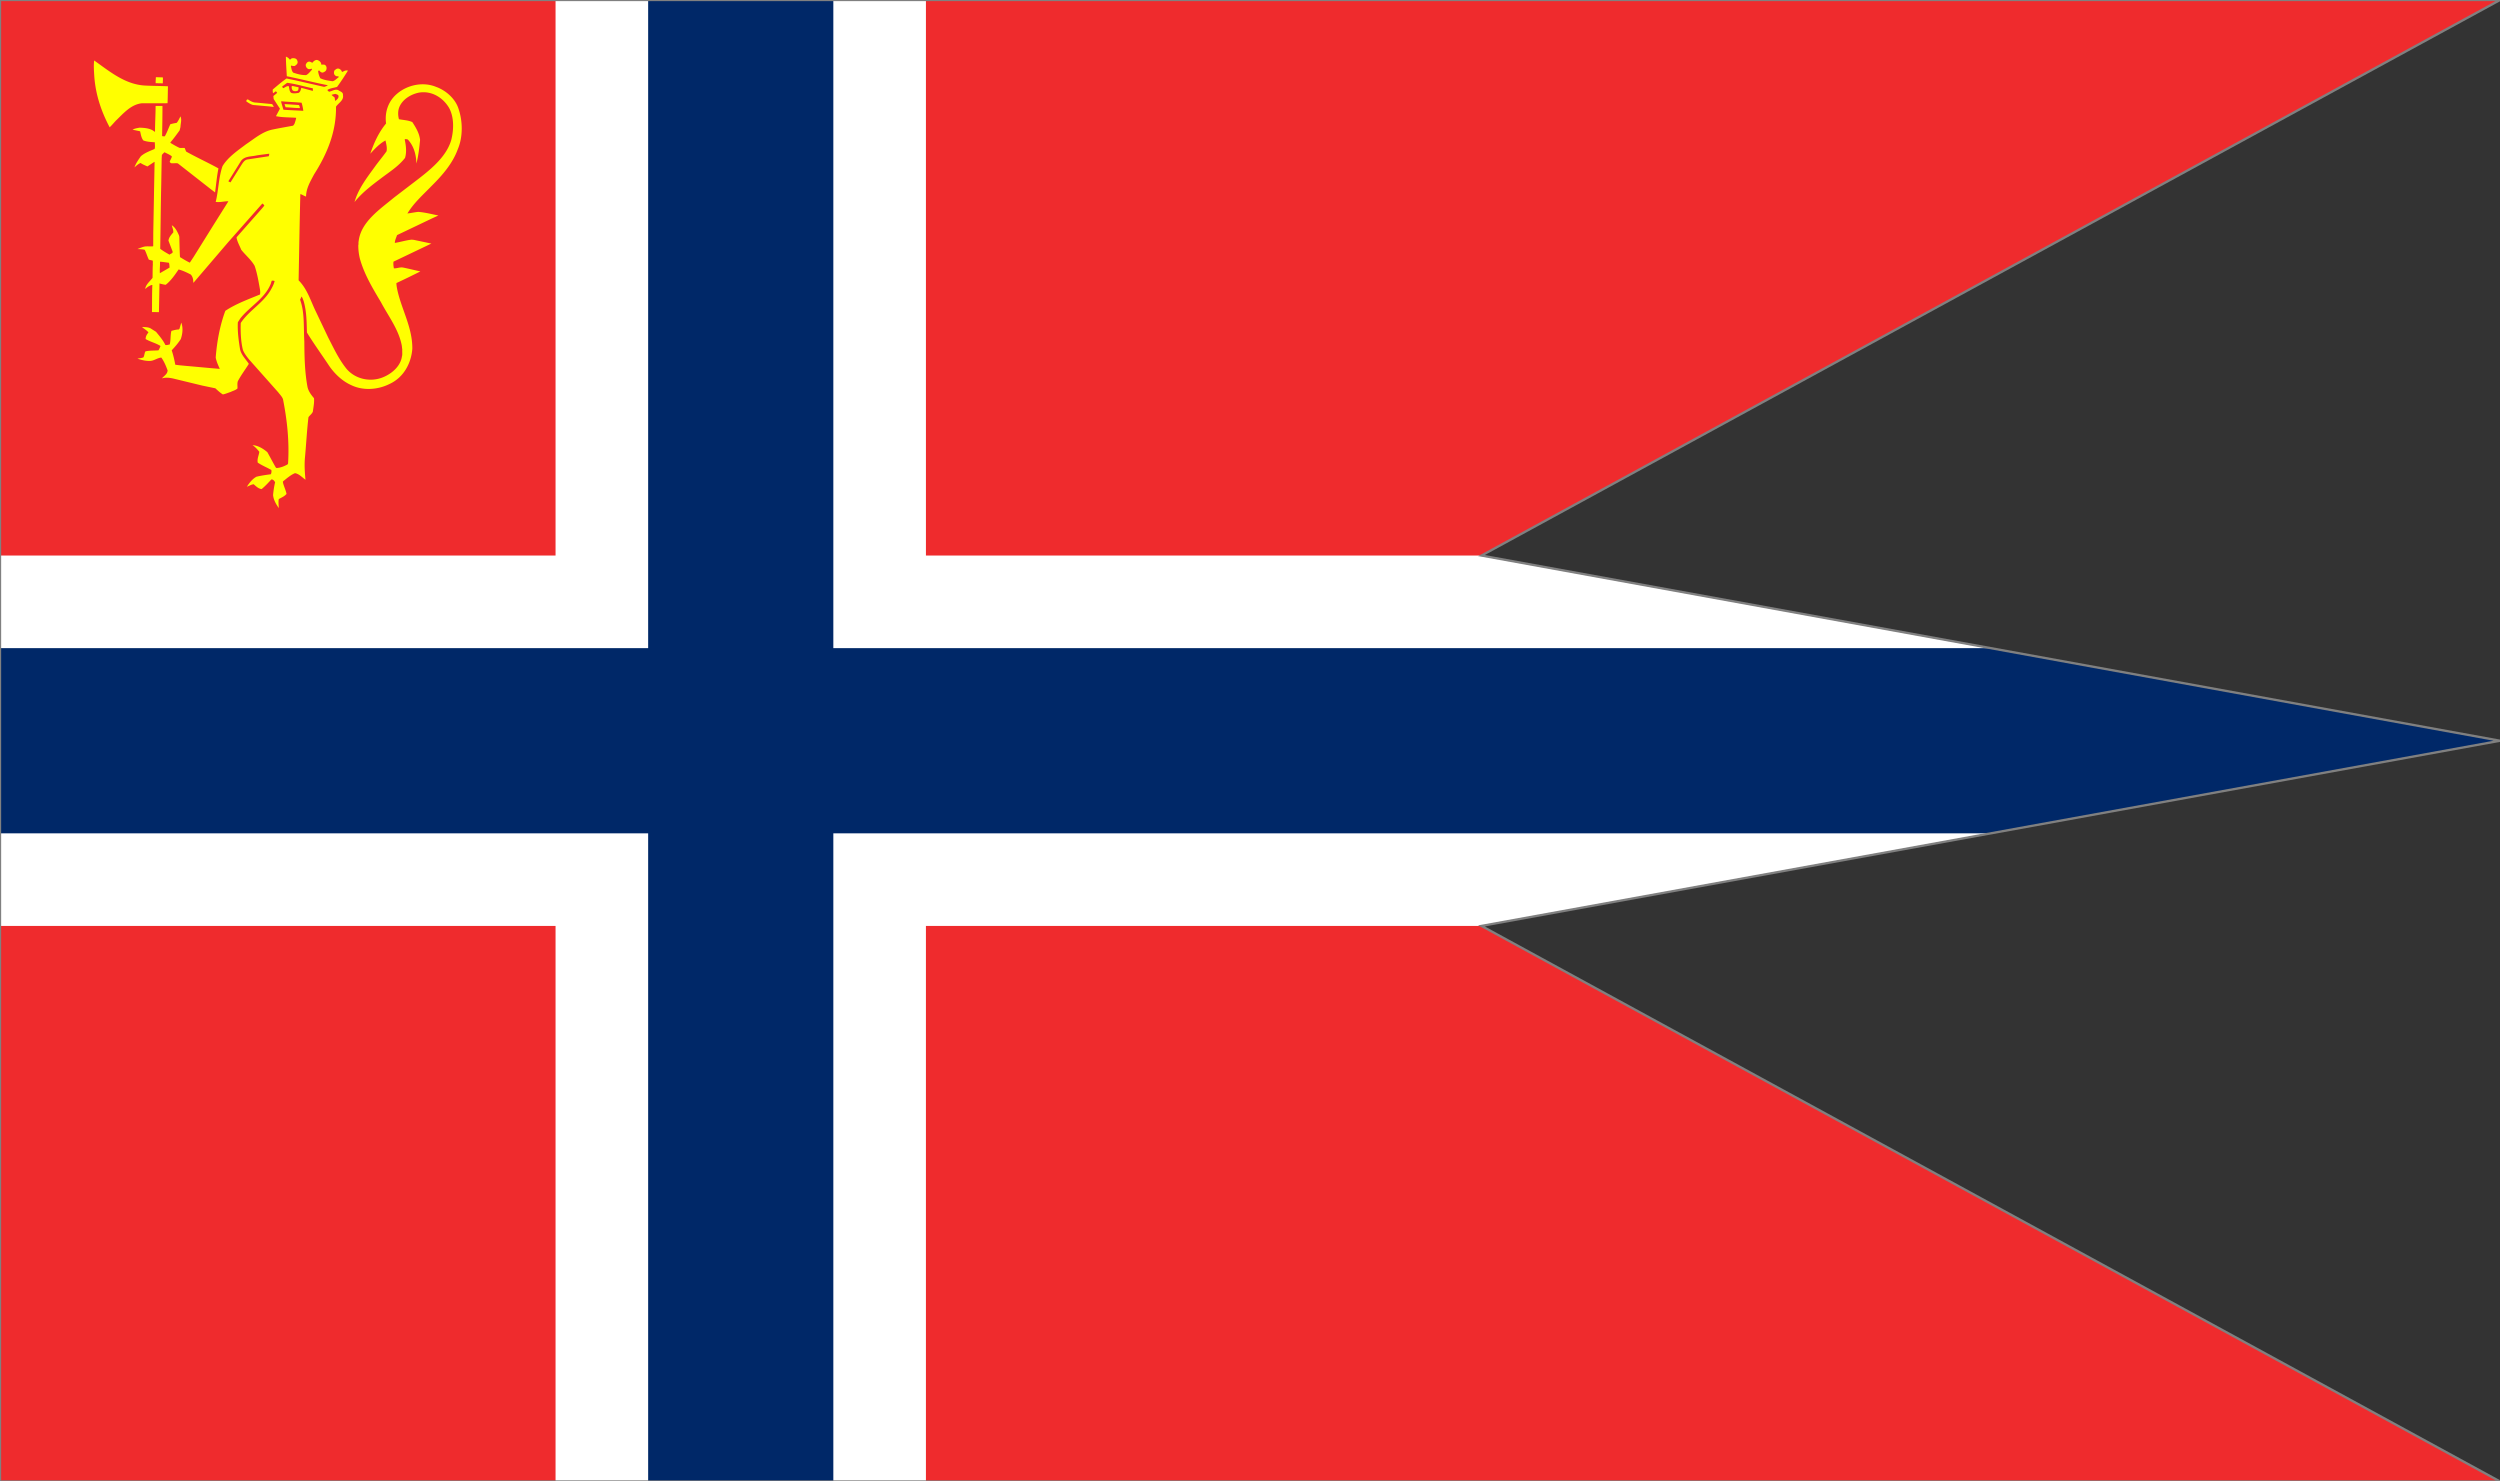 <svg xmlns="http://www.w3.org/2000/svg" width="1080" height="640" viewBox="0 0 27 16"><rect x="0" y="0" width="27" height="16" fill="#333333" stroke="none"/><defs><clipPath clipPathUnits="userSpaceOnUse" id="a"><path d="M17 819h560V22H17v797z"/></clipPath></defs><path d="M0 0h6l2 2 2-2h17L16 6v4l11 6H10l-2-2-2 2H0v-6l2-2-2-2V0z" fill="#ef2b2d"/><path d="M6 0h1l1 1 1-1h1v6h6l5.5 1v2L16 10h-6v6H9l-1-1-1 1H6v-6H0V9l1-1-1-1V6h6V0z" fill="#fff"/><path d="M7 0h2v7h12.5L27 8l-5.5 1H9v7H7V9H0V7h7V0z" fill="#002868"/><path d="M0 0h27L16 6l11 2-11 2 11 6H0V0z" style="fill:none;stroke:gray;stroke-width:.025"/><path style="fill:#ff0;fill-opacity:1;fill-rule:nonzero;stroke:none" d="M123.5 24.469c.04 2.88.242 5.547.406 8.468 5.929 1.194 11.54 2.65 17.469 3.844l.219.157c-.535.205-1.018.47-1.594.593l-11.75-2.687-4.469-.938c-2.057 1.44-4.043 3.146-5.937 4.75-.081.578 0 1.173.125 1.625l1.187-.843c.206.163.482.439.563.687-.493.493-1.132.922-1.625 1.375l.125 1.281c.905 1.358 1.773 2.797 2.719 4.157l-1.72 3.25c2.676.577 5.734.483 8.532.687l.188.063c-.124.864-.409 1.593-.657 2.374-.164.37-.431.795-.719 1-2.922.536-5.92 1.039-8.843 1.657-4.362.905-7.766 3.906-11.469 6.375-3.581 2.717-7.778 5.528-10.125 9.437-1.687 4.816-1.703 10.458-2.938 15.438 1.893.288 3.504-.281 5.438-.281v.093l-6.344 10.094-8.687 13.938L82 113.469c-1.482-.7-2.85-1.542-4.25-2.406-.164-2.758-.199-5.818-.281-8.782l-.156-.625c-.7-1.563-1.53-3.398-3.094-4.344.206 1.029.748 2.024.625 3.094-.907 1.07-1.899 2.122-2.063 3.563l1.75 4.594c.372.864-.869.974-1.281 1.468-1.358-.782-2.797-1.576-4.031-2.562.165-9.015.231-18.943.437-27.875l.188-11.094.094-1.563c.329-.411.703-.826 1.156-1.156 1.07.576 2.21 1 3.156 1.781-.123.823-.732 1.562-.938 2.344.124.289.43.502.72.625.946.081 1.947-.142 2.812.063l14.25 11.156 1.812 1.375c.495-3.457.768-7 1.469-10.375-4.61-2.551-9.359-4.69-13.969-7.281l-.625-1.531c-.782-.083-1.509.06-2.25-.063-1.317-.618-2.631-1.373-3.906-2.156V61.5c1.44-1.646 2.652-3.385 3.969-5.156l.375-1.5c.04-1.564.668-3.163-.031-4.563-.455.947-.894 1.917-1.594 2.782-.946.163-1.876.337-2.781.624-.782 1.73-1.397 3.51-2.344 5.157-.33.123-.858.071-1.188-.094.081-4.444.156-8.812.156-12.969-.947-.04-1.938-.04-2.968 0 0 3.622-.25 7.39-.25 11.094l-.125.063c-1.812-1.524-4.217-1.7-6.563-1.782-1.03.206-2.176.34-3 .875l2.094.438c.412.123.858.097 1.188.343.288 1.358.52 2.774 1.343 3.844 1.523.617 3.271.69 5 .813-.082.947.205 1.97-.125 2.875-2.016.906-4.208 1.633-5.937 3.156-1.07 1.523-2.174 3.083-2.75 4.813.822-.742 1.668-1.537 2.656-1.907.907.659 1.95 1.048 2.938 1.5L66.561 70l.22-.063c-.083 5.31-.2 9.973-.282 15.407l-.281 15-.031 5.875-.063.187c-1.234.124-2.317-.07-3.594.094-1.11.248-2.126.683-3.156 1.094 1.07.042 2.097.066 3.125.312.741 1.36 1.113 2.924 1.813 4.281l1.624.376c.206.493.012 1.1.094 1.593-.123 1.935-.084 3.9-.125 5.875-1.151 1.523-2.899 2.848-3.187 4.781.535-.329.965-.845 1.5-1.093.493-.247 1.06-.635 1.594-.594-.164 4.034-.116 7.736-.157 11.688l3 .03.25-12.374c.863.206 1.783.48 2.688.562 2.264-1.77 3.997-4.32 5.562-6.625 1.851.493 3.563 1.323 5.25 2.188.865.945 1.145 2.194 1.063 3.469l.094.062.312-.313L98.5 104.72l14.594-16.531.344-.282c.205.289.667.566.75.938l-1.094 1.312-10.781 12.219-.126.25c.33 1.893 1.333 3.512 2.032 5.281 1.852 2.347 4.299 4.304 5.781 6.938 1.07 3.086 1.643 6.435 2.219 9.687.164.823.3 1.823.094 2.688-5.063 2.099-10.319 3.976-14.97 7.062-2.346 6.338-3.62 13.232-4.156 20.188.33 1.688 1.01 3.249 1.75 4.812l-.093.063c-4.733-.37-9.33-.838-14.188-1.25-1.727-.164-3.29-.285-4.937-.531-.372-2.1-.871-4.202-1.531-6.22 1.441-1.563 2.795-3.114 3.906-4.843.782-2.222 1.083-4.86.219-7.125l-.782 2.688-.281.28c-1.07 0-2.117.307-3.188.595-.533 1.894-.214 3.94-.75 5.875-.617.123-1.216.342-1.874.218-.988-2.057-2.55-3.876-4.032-5.687l-2.437-1.531c-.988-.494-2.224-.48-3.375-.563l-.219.063c.289.163.546.49.875.656.616.535 1.422.946 1.875 1.687-.7.782-1.219 1.742-1.219 2.813 2.059 1.234 4.422 1.723 6.438 3-.247.658-.504 1.258-.875 1.875-1.934.165-3.887.016-5.656.469-.453.823-.392 1.738-.844 2.562-.782.37-1.698.357-2.563.563 1.687.575 3.326 1 5.219 1 1.852 0 3.291-1.304 5.063-1.47 1.234 1.69 1.979 3.597 2.718 5.532-.04 1.606-1.523 2.356-2.469 3.469 1.564-.495 3.218-.298 4.782.031l12.75 3.094 5.562 1.156c1.03.947 2.056 1.915 3.25 2.656 1.194-.246 2.255-.724 3.406-1.094.948-.494 2.084-.718 2.907-1.5.042-1.068-.173-2.137.156-3.125 1.358-2.593 3.186-4.989 4.75-7.5-1.398-2.098-3.432-4.009-3.844-6.562-.576-3.62-1.112-7.62-.906-11.406l1.063-1.656c4.076-5.146 10.437-8.483 13.03-14.657.29-.535.296-1.194.626-1.687.412.08.869-.03 1.156.219-.328 1.48-1.104 2.807-1.844 4.124-3.292 5.475-9.324 8.7-12.781 13.97-.123 3.827.042 7.909.906 11.53.534 1.522 1.627 2.87 2.656 4.188l12.626 14.219c.74.988 1.652 1.857 2.062 2.969 1.771 8.973 2.805 18.212 2.188 27.843l-.25.375c-1.481.784-3.023 1.45-4.75 1.531l-.282-.218c-1.275-2.182-2.422-4.444-3.656-6.625-1.852-1.564-3.977-2.857-6.406-3.063 1.07.742 2.115 1.836 2.937 2.906-.206 1.564-1.017 3.01-.687 4.657 1.852 1.276 3.94 2.076 5.875 3.187.123.576.07 1.268-.219 1.844-2.099.287-4.13.568-6.188 1.063-1.729.905-3.168 2.737-4.156 4.343.988-.371 1.869-.97 2.938-1.094 1.03.906 2.037 1.93 3.437 2.094 1.481-1.234 2.87-2.716 4.188-4.156.741-.123 1.295.652 1.625 1.188a41.92 41.92 0 0 0-.875 5.53c.204 2.142 1.275 3.93 2.469 5.657-.041-1.317-.247-2.59 0-3.906 1.193-.659 2.438-1.148 3.343-2.219-.329-1.687-1.119-3.157-1.531-4.844l-.031-.531c1.687-1.358 3.324-2.812 5.219-3.594 1.729.287 3.09 1.816 4.53 2.844-.288-3.004-.485-5.882-.28-8.969.577-6.133.861-11.939 1.562-18.031.576-.863 1.536-1.45 1.906-2.438.247-1.933.664-3.805.5-5.78-1.234-1.441-2.4-2.992-2.812-4.845-1.194-6.338-1.335-13.102-1.375-19.687-.372-5.844.213-12.64-1.844-18.031l.656-1.344h.063c.371.659.628 1.353.875 2.094 1.236 4.404 1.251 8.827 1.375 13.437 2.921 4.733 6.13 9.203 9.219 13.813 2.386 3.703 5.892 7.105 9.843 8.875 5.186 2.551 11.667 2.053 16.688-.5 6.051-2.798 9.328-8.961 9.781-15.219.042-9.218-4.545-16.667-6.438-25.188-.205-1.028-.437-2.085-.437-3.156a339.306 339.306 0 0 0 10.344-5.031c-2.469-.534-4.822-1.132-7.25-1.625-1.523-.371-2.788.405-4.188.281-.165-.947-.32-1.97-.156-2.875l16.344-7.812-7.531-1.594-.97-.094c-2.427.247-4.894 1.037-7.28 1.406.04-1.193.598-2.262.968-3.374l15.125-7.22 2.719-1.25c-2.84-.575-5.662-1.315-8.625-1.562-1.522.124-3.144.524-4.75.688 2.8-4.61 6.788-8.102 10.656-12.094 4.61-4.568 8.995-9.74 11.094-15.625 2.264-5.228 2.196-12.077.344-17.469-1.36-4.405-5.521-8.019-9.719-9.5-5.557-2.305-12.326-.89-16.813 2.938-3.827 3.21-5.44 7.978-4.78 12.875-3.251 3.951-5.25 8.452-6.813 13.062 1.893-2.099 4.051-4.401 6.562-5.719.33 1.564.758 2.97.469 4.657-1.687 2.387-3.626 4.643-5.313 7.031-3.416 4.691-7.008 9.432-8.53 14.906 3.045-3.868 7.465-7.277 11.5-10.281 3.498-2.676 7.431-5.078 10.312-8.781.782-2.553.41-5.355-.125-7.906l.062-.188c.412-.083.84.042 1.25.125 2.634 2.84 3.638 6.538 3.719 10.406.865-3.252 1.264-6.762 1.594-10.219-.33-2.88-1.78-5.3-3.344-7.687-1.73-.824-3.888-.88-5.781-1.25-.412-1.482-.486-3.164-.031-4.688 1.192-3.704 5.087-6.113 8.75-6.812 5.35-.865 10.23 2.076 12.906 6.563 2.263 4.074 2.09 9.586.937 14.03-2.057 6.875-8.225 12.084-13.781 16.407l-10.906 8.344c-5.968 4.98-14.334 10.487-15.281 18.844-.164.575.007 1.245-.157 1.78 0 2.058.215 3.68.625 5.532 1.853 6.873 5.535 12.939 9.156 19.031 3.253 6.132 7.683 11.804 9 18.719.083.535.137 1.215.22 1.75-.083 1.028.13 2.125-.157 3.031-.618 4.239-4.433 7.447-8.219 8.969-5.393 2.182-11.892.84-15.719-3.688-3.375-4.199-5.488-8.827-7.875-13.437l-5.406-11.375c-2.223-4.527-3.578-9.538-7.406-13.406.247-12.637.42-24.45.75-37.25.822.206 1.604.816 2.469 1.062.042-3.581 1.874-6.527 3.437-9.531 5.598-8.767 9.666-18.406 9.5-29.313 1.194-1.686 3.453-2.726 3-5.03.166-1.235-1.29-1.519-2.031-2.094-1.44-.576-2.642.481-4 .687-.248-.247-.605-.452-.688-.781 1.236-.782 2.788-.86 4.188-1.313 1.646-2.222 3.247-4.684 4.688-7.031a2.247 2.247 0 0 0-1.47.125c-.37.042-.714.53-1.124.406-.206-.658-.79-1.283-1.531-1.406-.74-.083-1.184.391-1.72.844-.163.37-.238.89-.155 1.343.123.494.475.898.968 1.063.289.206.752-.06 1 .188 0 .123.052.301-.031.343-.865.576-1.595 1.522-2.625 1.688-1.81-.289-3.675-.49-5.281-1.313a8.908 8.908 0 0 1-.906-2.968c.082-.166.231-.366.437-.407.37.495.884 1.02 1.625.938.576-.248 1.232-.539 1.438-1.157.205-.535.224-1.286-.188-1.78-.412-.7-1.207-.459-1.906-.5-.166-.082-.043-.337-.125-.5-.164-.742-.987-1.295-1.688-1.5-.905-.083-1.558.519-2.094 1.218-.452-.164-.87-.542-1.406-.5-.74 0-1.19.665-1.437 1.281a1.83 1.83 0 0 0 .937 1.813c.453.288 1.11.143 1.563-.063.206.124.167.368.125.532-.823.823-1.41 1.714-2.438 2.25-1.852.082-3.824-.445-5.594-1.063-.74-.741-.744-1.803-1.03-2.75.08-.123.137-.312.343-.313.41.247.85.229 1.344.188.452-.33.952-.652 1.156-1.188.206-.575-.035-1.11-.281-1.562-.495-.618-1.354-.687-2.094-.563-.371.082-.568.563-.938.563-.411-.618-.988-1.035-1.687-1.281zm-82.813 1.656c-.287 2.099-.092 4.526.032 6.625.534 8.068 3.034 15.418 6.656 22.25.907-.863 1.698-1.803 2.563-2.75 3.415-3.293 6.557-7.05 11.25-7.625 3.498-.04 7.401.01 11.187-.031.123-2.347.105-5.017.188-7.282l-.063-.03c-3.21-.166-6.456-.148-9.625-.313-8.684-.37-15.354-5.988-22.188-10.844zm26.72 7.219-.094.156c0 .824-.105 1.614-.063 2.438l3.094.062c-.042-.865.123-1.74 0-2.563l-2.938-.093zm56.624 2.437c3.828.453 7.38 1.634 11.125 2.375v1.125l-5-1.343c-.204.822-.374 1.734-1.156 2.187-1.028.164-2.097.36-3.125.031-.988-.658-.777-1.94-1.188-2.968-.823-.041-1.55.536-2.25.906-.288-.164-.54-.421-.5-.75l2.094-1.563zm2.406 1.375c-.123.081-.365-.04-.406.125-.082.617.006 1.35.5 1.844.617.37 1.498.37 2.156 0 .247-.371.272-.913.313-1.406l-2.563-.563zm18.407 3.407c.452.163 1.014.234 1.344.687.329 1.07-.654 1.757-1.313 2.375-.247-.453-.178-.998-.344-1.531l-1.25-1c.04-.289.482-.22.688-.344l.875-.188zm-37.969 2.406a.33.33 0 0 0-.156.062c-.247.206-.324.483-.281.813.905.576 1.846 1.253 2.874 1.5l6.563.593c.824.041 1.654.27 2.438.188l-.75-1.156-6.938-.657c-1.234 0-2.23-.528-3.219-1.187-.154-.092-.348-.185-.531-.156zm14.688.781c2.84.287 5.755.336 8.718.625.37 1.111.586 2.306.75 3.5-2.921-.165-5.713-.263-8.594-.469l-.968-3.312c.042-.124-.07-.22.094-.344zm1.5 1.219-.126.156.438 1.219c2.222.08 3.965.344 6.188.343-.083-.452-.15-.942-.438-1.312l-6.063-.406zm-6.75 21.437c0 .372-.096.765-.22 1.094l-9.312 1.406c-1.276.289-1.965 1.575-2.625 2.563l-4.562 7.281c-.33 0-.598-.324-.969-.406l5.531-8.875c1.606-2.1 4.403-1.778 6.625-2.313 1.77-.288 3.68-.503 5.531-.75zm-47.094 46.656c1.317.083 2.484.315 3.719.438.288.577.23 1.288.312 1.906v.188c-1.4.824-2.83 1.655-4.188 2.437-.123-1.646.105-3.114.063-4.844l.094-.124z" transform="scale(.025)"/></svg>